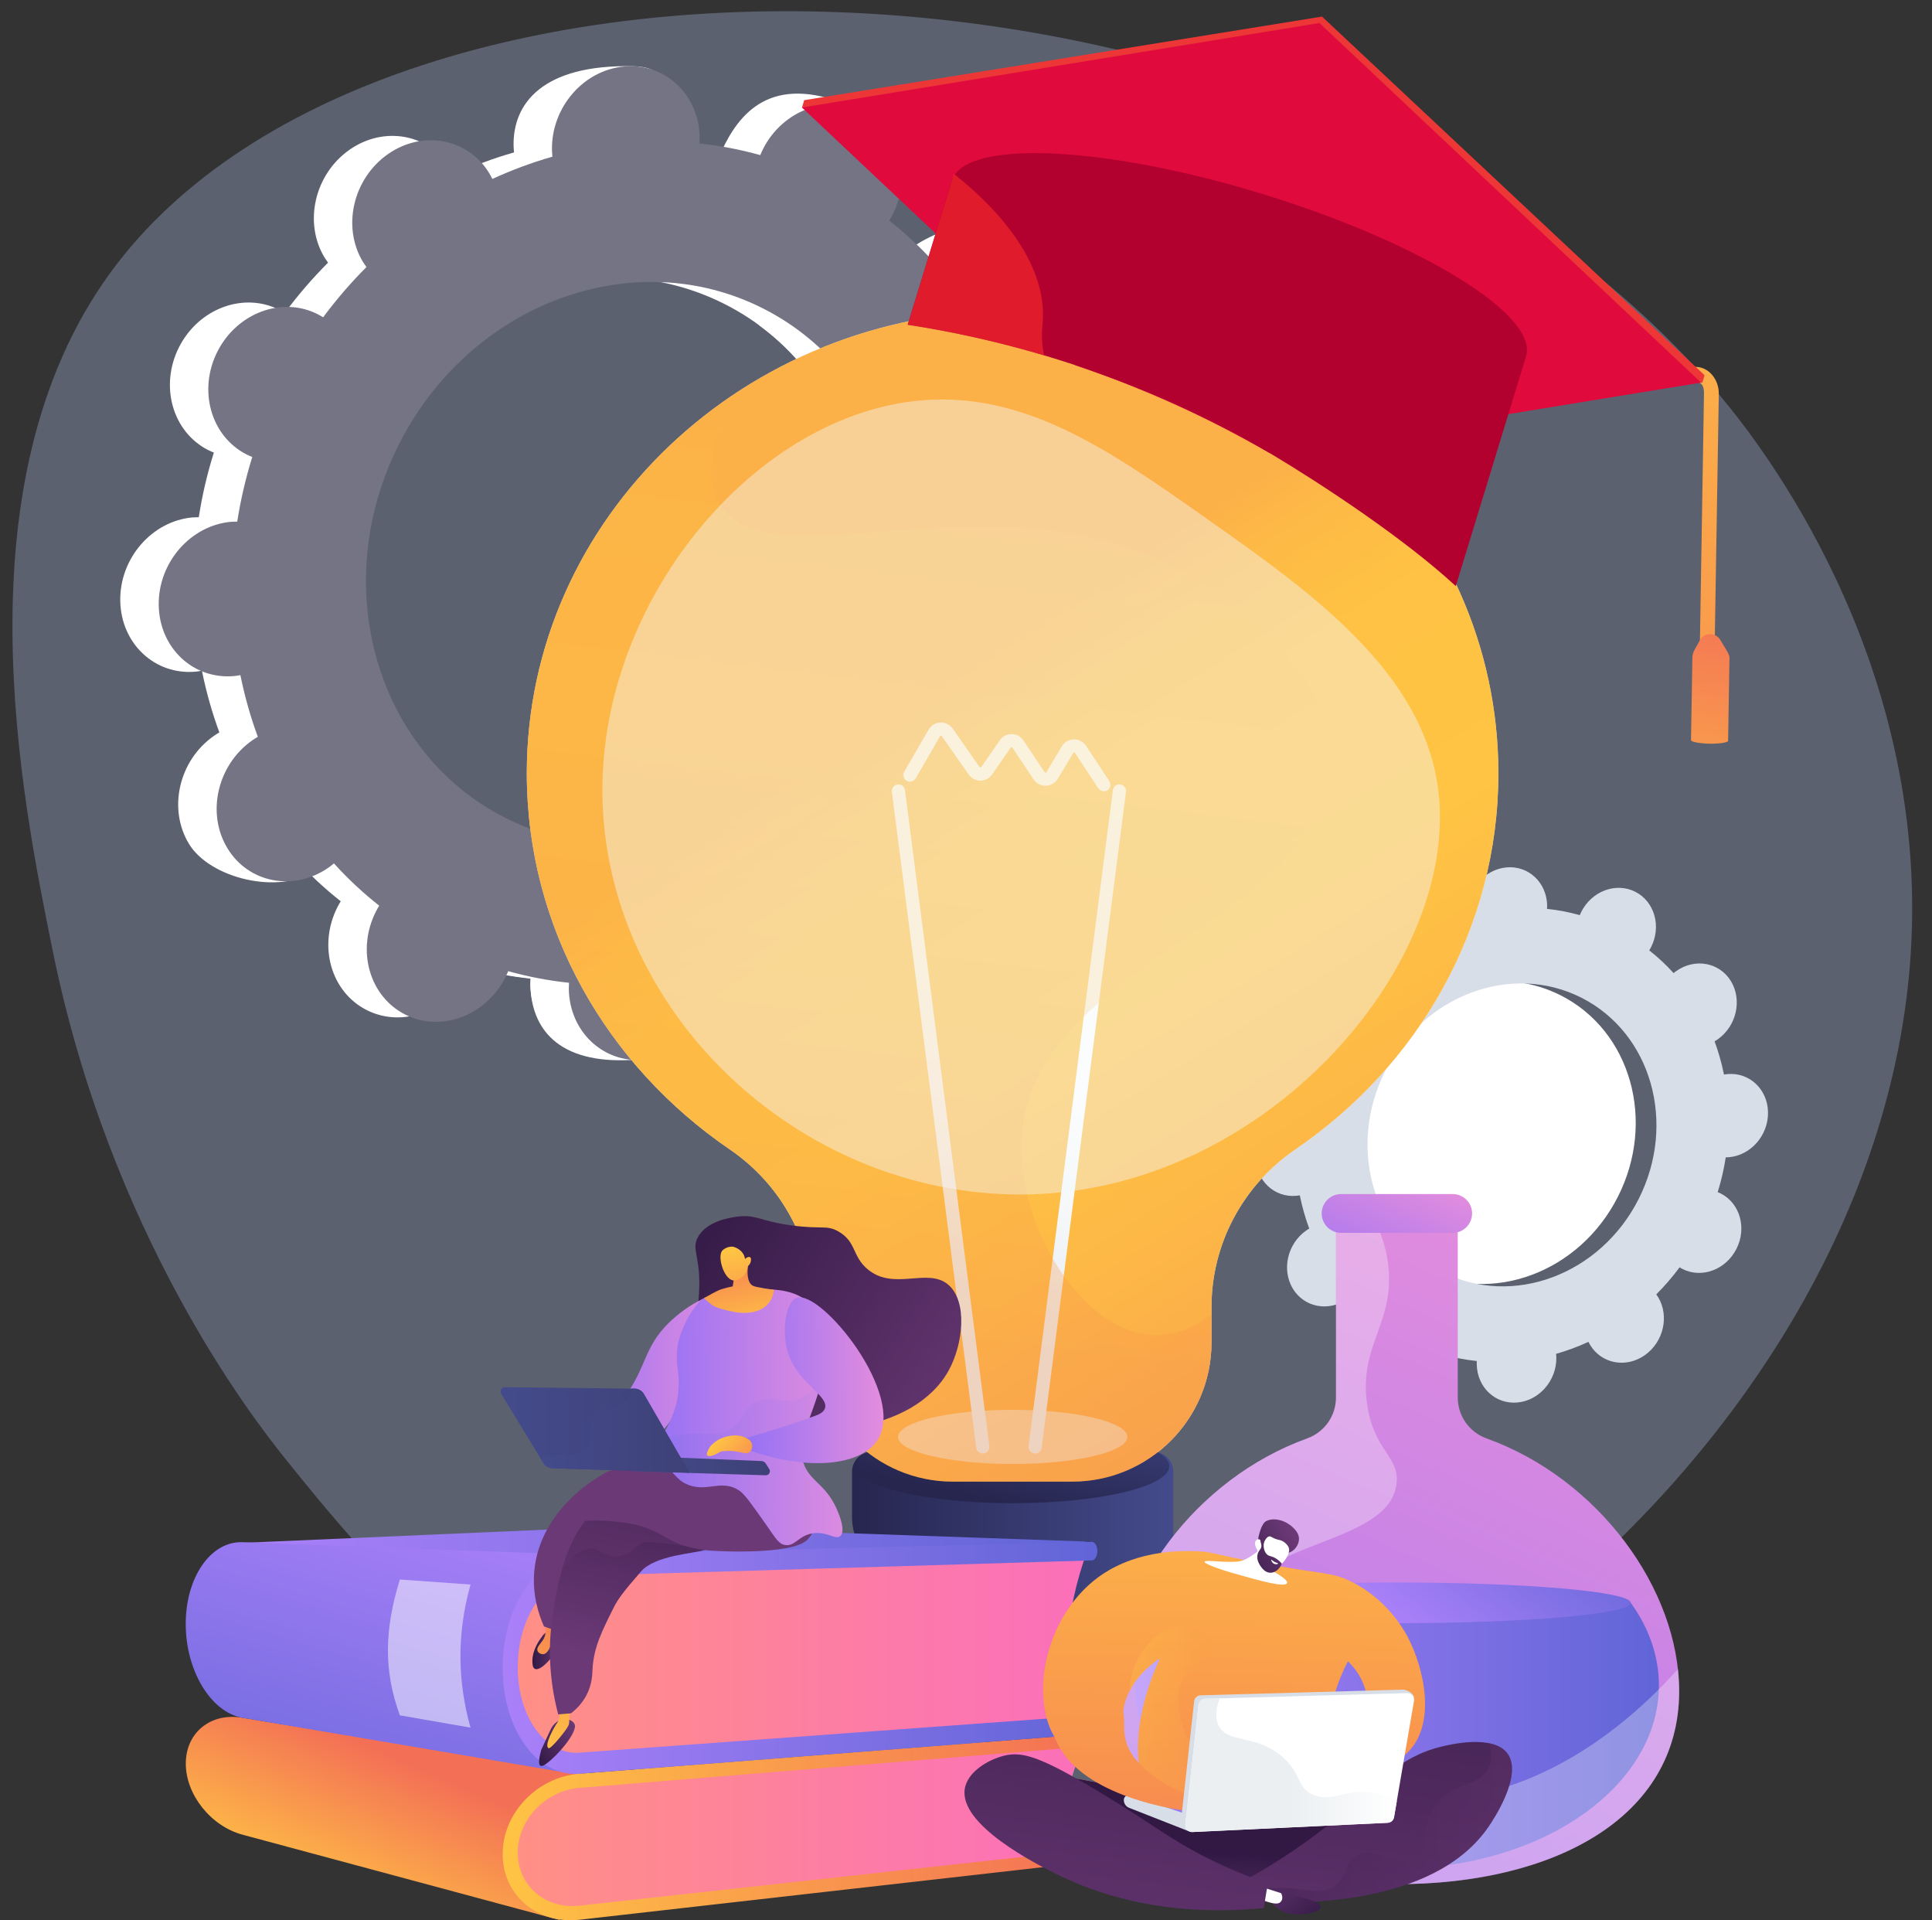 <?xml version="1.0" encoding="utf-8"?>
<!-- Generator: Adobe Illustrator 23.1.0, SVG Export Plug-In . SVG Version: 6.00 Build 0)  -->
<svg version="1.1" id="Layer_1" xmlns="http://www.w3.org/2000/svg" xmlns:xlink="http://www.w3.org/1999/xlink" x="0px" y="0px"
	 viewBox="0 0 2947.8 2929.4" style="enable-background:new 0 0 2947.8 2929.4;" xml:space="preserve">
<rect x="0" y="0" width="2947.8" height="2929.4" fill="#333333" stroke="none"/>
<style type="text/css">
	.st0{opacity:0.3;fill:#BDCBFF;enable-background:new    ;}
	.st1{fill:#FFFFFF;}
	.st2{fill:#747484;}
	.st3{fill:#D8DEE8;}
	.st4{opacity:0.75;fill:#F4F7FA;enable-background:new    ;}
	.st5{fill:url(#SVGID_1_);}
	.st6{fill:url(#SVGID_2_);}
	.st7{opacity:0.3;fill:url(#SVGID_3_);enable-background:new    ;}
	.st8{fill:url(#SVGID_4_);}
	.st9{opacity:0.3;fill:url(#SVGID_5_);enable-background:new    ;}
	.st10{fill:url(#SVGID_6_);}
	.st11{fill:url(#SVGID_7_);}
	.st12{fill:url(#SVGID_8_);}
	.st13{opacity:0.5;fill:#F4F7FA;enable-background:new    ;}
	.st14{fill:url(#SVGID_9_);}
	.st15{fill:url(#SVGID_10_);}
	.st16{fill:url(#SVGID_11_);}
	.st17{opacity:0.3;fill:url(#SVGID_12_);enable-background:new    ;}
	.st18{opacity:0.44;fill:#F4F7FA;enable-background:new    ;}
	.st19{fill:url(#SVGID_13_);}
	.st20{fill:url(#SVGID_14_);}
	.st21{fill:#ED3737;}
	.st22{fill:#E00A3D;}
	.st23{fill:#B2002F;}
	.st24{opacity:0.65;fill:#F92B2B;enable-background:new    ;}
	.st25{fill:url(#SVGID_15_);}
	.st26{fill:url(#SVGID_16_);}
	.st27{fill:url(#SVGID_17_);}
	.st28{opacity:0.3;}
	.st29{fill:url(#SVGID_18_);}
	.st30{fill:url(#SVGID_19_);}
	.st31{fill:url(#SVGID_20_);}
	.st32{fill:url(#SVGID_21_);}
	.st33{fill:url(#SVGID_22_);}
	.st34{fill:url(#SVGID_23_);}
	.st35{fill:url(#SVGID_24_);}
	.st36{fill:url(#SVGID_25_);}
	.st37{opacity:0.5;fill:#FFFFFF;enable-background:new    ;}
	.st38{fill:url(#SVGID_26_);}
	.st39{fill:url(#SVGID_27_);}
	.st40{fill:url(#SVGID_28_);}
	.st41{opacity:0.3;fill:url(#SVGID_29_);enable-background:new    ;}
	.st42{fill:url(#SVGID_30_);}
	.st43{fill:url(#SVGID_31_);}
	.st44{fill:url(#SVGID_32_);}
	.st45{opacity:0.3;fill:url(#SVGID_33_);enable-background:new    ;}
	.st46{fill:url(#SVGID_34_);}
	.st47{fill:url(#SVGID_35_);}
	.st48{fill:url(#SVGID_36_);}
	.st49{fill:url(#SVGID_37_);}
	.st50{fill:url(#SVGID_38_);}
	.st51{fill:url(#SVGID_39_);}
	.st52{fill:url(#SVGID_40_);}
	.st53{fill:url(#SVGID_41_);}
	.st54{fill:url(#SVGID_42_);}
	.st55{fill:url(#SVGID_43_);}
	.st56{fill:url(#SVGID_44_);}
	.st57{fill:url(#SVGID_45_);}
	.st58{fill:url(#SVGID_46_);}
	.st59{opacity:0.3;fill:url(#SVGID_47_);enable-background:new    ;}
	.st60{fill:url(#SVGID_48_);}
	.st61{fill:url(#SVGID_49_);}
	.st62{fill:url(#SVGID_50_);}
	.st63{fill:url(#SVGID_51_);}
	.st64{opacity:0.15;fill:url(#SVGID_52_);enable-background:new    ;}
	.st65{fill:url(#SVGID_53_);}
	.st66{fill:url(#SVGID_54_);}
	.st67{fill:url(#SVGID_55_);}
	.st68{fill:url(#SVGID_56_);}
	.st69{fill:url(#SVGID_57_);}
</style>
<g id="Background">
</g>
<g id="Illustration">
	<g>
		<path class="st0" d="M2628.9,609C2023.3-122.5,589.4-163.4,167.8,416.8C-64.5,736.5,32.5,1214.5,80.4,1450.3
			c88.1,433.9,305.5,713.3,353,772.6c115.2,143.8,394.9,493.1,815.8,572.9c719.1,136.4,1616.4-558.1,1666.2-1341.7
			C2944,1002.2,2681.3,672.3,2628.9,609z"/>
		<g>
			<g>
				<path class="st1" d="M1391.9,1232.1c54.5,27.7,123.1,2.3,153.1-56.8c30-59.1,10.1-129.4-44.5-157.1c-2.8-1.4-5.7-2.6-8.6-3.8
					c10.1-32.7,17.8-65.6,22.9-98.6c3.1,0,6.3-0.1,9.5-0.3c62.2-5.5,111.6-62.7,110.3-127.7c-1.3-65-52.8-113.2-115-107.7
					c-3.3,0.3-6.4,0.8-9.6,1.4c-6.5-32.2-15.4-63.7-26.6-94.1c2.9-1.7,5.7-3.4,8.5-5.4c53.2-37.3,70.3-110.9,38-164.4
					c-32.2-53.5-101.6-66.7-154.8-29.4c-2.7,1.9-5.3,4-7.8,6.1c-21-23.2-44.1-44.8-69.1-64.5c1.8-2.9,3.5-5.8,5-8.8
					c30-59.1,69.2-123.6,14.2-150.4c-127.2-62.1-181.7-8.9-211.7,50.1c-1.6,3.1-2.9,6.2-4.2,9.3c-30.6-8.5-61.6-14.5-92.8-17.7
					c0.2-3.3,0.3-6.6,0.3-9.9c-1.3-65,18-100.2-44.5-101.4c-136.2-2.6-182.2,56.5-180.9,121.5c0.1,3.4,0.4,6.7,0.7,10
					c-31.2,8.9-61.9,20.3-91.7,34c-1.4-2.9-2.9-5.8-4.6-8.6c-32.2-53.5-101.6-66.7-154.8-29.4s-70.3,110.9-38,164.4
					c1.7,2.7,3.5,5.3,5.3,7.8c-23.6,23.6-45.7,49.2-66.1,76.7c-2.6-1.7-5.3-3.3-8.1-4.7c-54.5-27.7-123.1-2.3-153.1,56.8
					s-10.1,129.4,44.5,157.1c2.8,1.4,5.7,2.6,8.6,3.8c-10.3,32.7-17.9,65.6-23,98.6c-3.1,0-6.3,0.1-9.5,0.3
					C231.6,794.9,182.2,852,183.5,917s52.8,113.2,115,107.6c3.3-0.3,6.4-0.8,9.6-1.4c6.5,32.2,15.4,63.7,26.6,94.1
					c-2.9,1.7-5.7,3.4-8.5,5.4c-53.2,37.3-70.3,110.9-38,164.4c32.2,53.5,139,78.4,192.2,41.1c2.7-1.9-32.2-15.7-29.6-17.8
					c21,23.2,44.1,44.8,69.1,64.5c-1.8,2.9-3.5,5.8-5,8.8c-30,59.1-10.1,129.4,44.5,157.1c54.5,27.7,123.1,2.3,153.1-56.8
					c1.6-3.1,2.9-6.2,4.2-9.3c30.6,8.5,61.6,14.5,92.8,17.7c-0.2,3.3-0.3,6.6-0.3,9.9c1.3,65,52.8,113.2,115,107.6
					c62.2-5.5,111.6-62.7,110.3-127.7c-0.1-3.4-0.4-6.7-0.7-10c31.2-8.9,61.9-20.3,91.7-34c1.4,2.9,2.9,5.8,4.6,8.6
					c32.2,53.5,101.5,66.7,154.8,29.4c53.2-37.3,70.3-110.9,38-164.4c-1.7-2.7-3.5-5.3-5.3-7.8c23.6-23.6,45.7-49.2,66.1-76.7
					C1386.4,1229,1389,1230.6,1391.9,1232.1z M711.9,1240.7c-198.1-100.6-270.3-355.9-161.5-570.4
					c108.9-214.5,357.7-306.8,555.8-206.2s270.3,355.9,161.5,570.4C1158.7,1248.9,909.9,1341.2,711.9,1240.7z"/>
				<path class="st1" d="M1524.2,915.5c62.2-5.5,111.6-62.7,110.3-127.7c-1.3-65-52.8-113.2-115-107.6c-3.3,0.3-6.4,0.8-9.6,1.4
					c-6.5-32.2-15.4-63.7-26.6-94.1c2.9-1.7,5.7-3.4,8.5-5.4c53.2-37.3,119.1-127.4,81.6-177.4c-71.3-94.8-145.1-53.7-198.3-16.4
					c-2.7,1.9-5.3,4-7.8,6.1c-21-23.2-44.1-44.8-69.1-64.5c1.8-2.9,3.5-5.8,5-8.8c16.3-32.1,17.8-67.6,7-97.7
					c-51.4,90.5-102.2,181.4-152,272.8c158,115.8,208.3,343.9,109.5,538.5c-83.7,164.8-250.1,257.4-412.5,245.8
					c-7.2,18.8-14.4,37.7-22.1,56.3c-21.1,50.5-45,100-68.9,149.4c15.1,2.8,30.2,5.1,45.4,6.7c-0.2,3.3-0.3,6.6-0.3,9.9
					c1.3,65,40.8,120.2,153.6,114.2c62.4-3.3,73.1-69.3,71.8-134.3c-0.1-3.4-0.4-6.7-0.7-10c31.2-8.9,61.9-20.3,91.7-34
					c1.4,2.9,2.9,5.8,4.6,8.6c32.2,53.5,144.1,76.3,197.4,39c53.2-37.3,27.7-120.5-4.5-174c-1.7-2.7-3.5-5.3-5.3-7.8
					c23.6-23.6,45.7-49.2,66.1-76.7c2.6,1.7,5.3,3.3,8.1,4.7c54.5,27.7,123.1,2.3,153.1-56.8c30-59.1,10.1-129.4-44.5-157.1
					c-2.8-1.4-5.7-2.6-8.6-3.8c10.1-32.7,17.8-65.6,22.9-98.6C1517.9,915.8,1521,915.7,1524.2,915.5z"/>
				<path class="st2" d="M1450.5,1238.7c54.5,27.7,123.1,2.3,153.1-56.8c30-59.1,10.1-129.4-44.5-157.1c-2.8-1.4-5.7-2.6-8.6-3.8
					c10.1-32.7,17.8-65.6,22.9-98.6c3.1,0,6.3-0.1,9.5-0.3c62.2-5.5,111.6-62.7,110.3-127.7c-1.3-65-52.8-113.2-115-107.6
					c-3.3,0.3-6.4,0.8-9.6,1.4c-6.5-32.2-15.4-63.7-26.6-94.1c2.9-1.7,5.7-3.4,8.5-5.4c53.2-37.3,70.3-110.9,38-164.4
					c-32.2-53.5-101.6-66.7-154.8-29.4c-2.7,1.9-5.3,4-7.8,6.1c-21-23.2-44.1-44.8-69.1-64.5c1.8-2.9,3.5-5.8,5-8.9
					c30-59.1,10.1-129.4-44.5-157.1c-54.5-27.7-123.1-2.3-153.1,56.8c-1.6,3.1-2.9,6.2-4.2,9.3c-30.6-8.5-61.6-14.5-92.8-17.7
					c0.2-3.3,0.3-6.6,0.3-9.9c-1.3-65-52.8-113.2-115-107.6C890.2,106.9,840.9,164,842.2,229c0.1,3.4,0.4,6.7,0.7,10
					c-31.2,8.9-61.9,20.3-91.7,34c-1.4-2.9-2.9-5.8-4.6-8.6C714.3,211,645,197.9,591.8,235.2s-70.3,110.9-38,164.4
					c1.7,2.7,3.5,5.3,5.3,7.8c-23.6,23.6-45.7,49.2-66.1,76.7c-2.6-1.7-5.3-3.3-8.1-4.7c-54.5-27.7-123.1-2.3-153.1,56.8
					s-10.1,129.4,44.5,157.1c2.8,1.4,5.7,2.6,8.6,3.8c-10.1,32.7-17.8,65.6-22.9,98.6c-3.1,0-6.3,0.1-9.5,0.3
					c-62.2,5.6-111.6,62.7-110.3,127.7s52.8,113.2,115,107.6c3.3-0.3,6.4-0.8,9.6-1.4c6.5,32.2,15.4,63.7,26.6,94.1
					c-2.9,1.7-5.7,3.4-8.5,5.4c-53.2,37.3-70.3,110.9-38,164.4c32.2,53.5,101.6,66.7,154.8,29.4c2.7-1.9,5.3-4,7.8-6.1
					c21,23.2,44.1,44.8,69.1,64.5c-1.8,2.9-3.5,5.8-5,8.9c-30,59.1-10.1,129.4,44.5,157.1c54.5,27.7,123.1,2.3,153.1-56.8
					c1.6-3.1,2.9-6.2,4.2-9.3c30.6,8.5,61.6,14.5,92.8,17.7c-0.2,3.3-0.3,6.6-0.3,9.9c1.3,65,52.8,113.2,115,107.6
					c62.2-5.5,111.6-62.7,110.3-127.7c-0.1-3.4-0.4-6.7-0.7-10c31.2-8.9,61.9-20.3,91.7-34c1.4,2.9,2.9,5.8,4.6,8.6
					c32.2,53.5,101.5,66.7,154.8,29.4c53.2-37.3,70.3-110.9,38-164.4c-1.7-2.7-3.5-5.3-5.3-7.8c23.6-23.6,45.7-49.2,66.1-76.7
					C1445,1235.7,1447.7,1237.3,1450.5,1238.7z M770.5,1247.4c-198-100.6-270.3-356-161.4-570.4C718,462.5,966.8,370.2,1164.8,470.8
					c198.1,100.6,270.3,355.9,161.5,570.4C1217.4,1255.6,968.6,1347.9,770.5,1247.4z"/>
			</g>
			<g>
				<path class="st1" d="M2169.2,1936.8c-106.7-54.2-145.6-191.7-87-307.2c58.6-115.5,192.6-165.2,299.3-111.1
					c106.7,54.2,145.6,191.7,87,307.2C2409.9,1941.3,2275.9,1991,2169.2,1936.8z"/>
				<path class="st3" d="M2567,1935.8c29.4,14.9,66.3,1.2,82.4-30.6c16.2-31.8,5.4-69.7-24-84.6c-1.5-0.8-3.1-1.4-4.6-2
					c5.5-17.6,9.6-35.3,12.3-53.1c1.7,0,3.4,0,5.1-0.2c33.5-3,60.1-33.8,59.4-68.8c-0.7-35-28.4-61-62-58c-1.8,0.2-3.5,0.4-5.2,0.7
					c-3.5-17.3-8.3-34.3-14.3-50.7c1.5-0.9,3.1-1.8,4.6-2.9c28.7-20.1,37.8-59.7,20.5-88.6c-17.4-28.8-54.7-35.9-83.4-15.8
					c-1.5,1-2.9,2.1-4.2,3.3c-11.3-12.5-23.7-24.1-37.2-34.7c0.9-1.5,1.9-3.1,2.7-4.8c16.2-31.8,5.4-69.7-24-84.6
					s-66.3-1.2-82.4,30.6c-0.8,1.6-1.6,3.3-2.3,5c-16.5-4.6-33.2-7.8-50-9.5c0.1-1.8,0.2-3.5,0.2-5.3c-0.7-35-28.4-61-62-58
					c-33.5,3-60.1,33.8-59.4,68.8c0,1.8,0.2,3.6,0.4,5.4c-16.8,4.8-33.3,10.9-49.4,18.3c-0.8-1.6-1.6-3.1-2.5-4.6
					c-17.4-28.8-54.7-35.9-83.4-15.8s-37.8,59.7-20.5,88.6c0.9,1.5,1.9,2.9,2.9,4.2c-12.7,12.7-24.6,26.5-35.6,41.3
					c-1.4-0.9-2.9-1.8-4.4-2.5c-29.4-14.9-66.3-1.2-82.4,30.6c-16.2,31.8-5.4,69.7,23.9,84.6c1.5,0.8,3.1,1.4,4.6,2
					c-5.5,17.6-9.6,35.3-12.3,53.1c-1.7,0-3.4,0-5.1,0.2c-33.5,3-60.1,33.8-59.4,68.8s28.4,61,62,58c1.8-0.2,3.5-0.4,5.2-0.7
					c3.5,17.3,8.3,34.3,14.4,50.7c-1.5,0.9-3.1,1.8-4.6,2.9c-28.7,20.1-37.8,59.7-20.5,88.6c17.4,28.8,54.7,35.9,83.4,15.8
					c1.5-1,2.9-2.1,4.2-3.3c11.3,12.5,23.8,24.1,37.2,34.7c-0.9,1.5-1.9,3.1-2.7,4.8c-16.2,31.8-5.4,69.7,24,84.6
					s66.3,1.2,82.4-30.6c0.8-1.6,1.6-3.3,2.3-5c16.5,4.6,33.2,7.8,50,9.5c-0.1,1.8-0.2,3.5-0.1,5.3c0.7,35,28.4,61,62,58
					c33.5-3,60.1-33.8,59.4-68.8c0-1.8-0.2-3.6-0.4-5.4c16.8-4.8,33.3-10.9,49.4-18.3c0.8,1.6,1.6,3.1,2.5,4.6
					c17.4,28.8,54.7,35.9,83.4,15.8s37.8-59.7,20.5-88.6c-0.9-1.5-1.9-2.9-2.9-4.2c12.7-12.7,24.6-26.5,35.6-41.3
					C2564.1,1934.1,2565.5,1935,2567,1935.8z M2200.8,1940.4c-106.7-54.2-145.6-191.7-87-307.2c58.6-115.5,192.6-165.2,299.3-111.1
					c106.7,54.2,145.6,191.7,87,307.2C2441.5,1944.9,2307.5,1994.6,2200.8,1940.4z"/>
			</g>
		</g>
		<g>
			<g>
				<path class="st4" d="M2286.2,1179.6c0-389.8-331.8-705.7-741.2-705.7c-409.3,0-741.2,316-741.2,705.7
					c0,236.5,122.2,445.9,309.8,573.9c79.6,54.3,127.8,143.9,127.8,240.2v54c0,117.3,95.1,212.5,212.5,212.5H1636
					c117.3,0,212.5-95.1,212.5-212.5v-54c0-96.4,48.3-185.9,127.8-240.2C2164,1625.5,2286.2,1416.1,2286.2,1179.6z"/>
				
					<linearGradient id="SVGID_1_" gradientUnits="userSpaceOnUse" x1="1529.662" y1="231.598" x2="1542.826" y2="336.906" gradientTransform="matrix(1 0 0 -1 0 2930)">
					<stop  offset="3.597000e-03" style="stop-color:#26264F"/>
					<stop  offset="1" style="stop-color:#444B8C"/>
				</linearGradient>
				<ellipse class="st5" cx="1545.1" cy="2574.9" rx="164.4" ry="87"/>
				
					<linearGradient id="SVGID_2_" gradientUnits="userSpaceOnUse" x1="1475.539" y1="327.554" x2="1607.174" y2="564.498" gradientTransform="matrix(1 0 0 -1 0 2930)">
					<stop  offset="3.597000e-03" style="stop-color:#26264F"/>
					<stop  offset="1" style="stop-color:#444B8C"/>
				</linearGradient>
				<path class="st6" d="M1326.6,2419.4v88.9c0,30.1,17.1,57.6,44.3,70.6c37.7,18,100.3,37.7,191.4,35.4c73.9-1.9,122-14,152.7-26.6
					c29.6-12.2,48.6-41.5,48.6-73.5V2465L1326.6,2419.4z"/>
				
					<linearGradient id="SVGID_3_" gradientUnits="userSpaceOnUse" x1="1326.5" y1="439.841" x2="1763.4" y2="439.841" gradientTransform="matrix(1 0 0 -1 0 2930)">
					<stop  offset="3.597000e-03" style="stop-color:#26264F"/>
					<stop  offset="1" style="stop-color:#444B8C"/>
				</linearGradient>
				<path class="st7" d="M1326.6,2497.3c6.7,6.5,14.4,12,23,16.1c42.3,20.2,319.2,65.2,386,40.1c8.7-3.3,16.5-7.6,23.3-12.9
					c2.9-8.4,4.5-17.3,4.5-26.5v-49.2l-436.9-45.5L1326.6,2497.3L1326.6,2497.3z"/>
				
					<linearGradient id="SVGID_4_" gradientUnits="userSpaceOnUse" x1="1488.038" y1="392.32" x2="1618.028" y2="642.428" gradientTransform="matrix(1 0 0 -1 0 2930)">
					<stop  offset="3.597000e-03" style="stop-color:#26264F"/>
					<stop  offset="1" style="stop-color:#444B8C"/>
				</linearGradient>
				<path class="st8" d="M1346,2358.9c-24.6-2.6-46,16.7-46,41.5v2.5c0,33.7,19.2,64.7,49.7,79.2c42.3,20.2,319.2,65.2,386,40.1
					c33.6-12.6,54.5-41.5,54.5-77.4v-2c0-21.4-16.1-39.3-37.4-41.5L1346,2358.9z"/>
				
					<linearGradient id="SVGID_5_" gradientUnits="userSpaceOnUse" x1="1307.1" y1="513.473" x2="1782.9" y2="513.473" gradientTransform="matrix(1 0 0 -1 0 2930)">
					<stop  offset="3.597000e-03" style="stop-color:#26264F"/>
					<stop  offset="1" style="stop-color:#444B8C"/>
				</linearGradient>
				<path class="st9" d="M1752.8,2401.3l-406.7-42.4c-16-1.7-30.7,6-39,18.4c8.2,19.3,23,35.4,42.6,44.7
					c42.3,20.2,331,71.1,386,45.2c21.4-10.1,38.2-27.1,47.2-47.8C1776.2,2409.5,1765.4,2402.6,1752.8,2401.3z"/>
				
					<linearGradient id="SVGID_6_" gradientUnits="userSpaceOnUse" x1="1300" y1="599.456" x2="1790.2" y2="599.456" gradientTransform="matrix(1 0 0 -1 0 2930)">
					<stop  offset="3.597000e-03" style="stop-color:#26264F"/>
					<stop  offset="1" style="stop-color:#444B8C"/>
				</linearGradient>
				<path class="st10" d="M1330.1,2214.9c-16.6,0-30.1,13.5-30.1,30.1v69.6c0,33.7,19.2,64.7,49.7,79.2c42.3,20.2,331,71.1,386,45.2
					c32.5-15.3,54.5-46.6,54.5-82.5V2245c0-16.6-13.5-30.1-30.1-30.1H1330.1z"/>
				
					<linearGradient id="SVGID_7_" gradientUnits="userSpaceOnUse" x1="1532.934" y1="636.439" x2="1581.2" y2="862.413" gradientTransform="matrix(1 0 0 -1 0 2930)">
					<stop  offset="3.597000e-03" style="stop-color:#26264F"/>
					<stop  offset="1" style="stop-color:#444B8C"/>
				</linearGradient>
				<ellipse class="st11" cx="1545.1" cy="2236.6" rx="239" ry="56.5"/>
				
					<linearGradient id="SVGID_8_" gradientUnits="userSpaceOnUse" x1="1440.145" y1="1897.317" x2="2397.741" y2="377.009" gradientTransform="matrix(1 0 0 -1 0 2930)">
					<stop  offset="0" style="stop-color:#FCB148"/>
					<stop  offset="5.207239e-02" style="stop-color:#FDBA46"/>
					<stop  offset="0.142" style="stop-color:#FFC244"/>
					<stop  offset="0.318" style="stop-color:#FFC444"/>
					<stop  offset="0.485" style="stop-color:#FDB946"/>
					<stop  offset="0.775" style="stop-color:#F99C4D"/>
					<stop  offset="0.866" style="stop-color:#F8924F"/>
					<stop  offset="1" style="stop-color:#F8924F"/>
				</linearGradient>
				<path class="st12" d="M2286.2,1179.6c0-389.8-331.8-705.7-741.2-705.7c-409.3,0-741.2,316-741.2,705.7
					c0,236.5,122.2,445.9,309.8,573.9c79.6,54.3,127.8,143.9,127.8,240.2v54c0,117.3,95.1,212.5,212.5,212.5H1636
					c117.3,0,212.5-95.1,212.5-212.5v-54c0-96.4,48.3-185.9,127.8-240.2C2164,1625.5,2286.2,1416.1,2286.2,1179.6z"/>
				<ellipse class="st13" cx="1545.1" cy="2192" rx="174.9" ry="41.3"/>
				<g>
					
						<linearGradient id="SVGID_9_" gradientUnits="userSpaceOnUse" x1="1265.257" y1="726.736" x2="1460.517" y2="1297.155" gradientTransform="matrix(1 0 0 -1 0 2930)">
						<stop  offset="0.494" style="stop-color:#EBEFF2"/>
						<stop  offset="1" style="stop-color:#FFFFFF"/>
					</linearGradient>
					<path class="st14" d="M1499.5,2217.3c-5,0-9.4-3.7-10-8.8L1360.8,1208c-0.7-5.5,3.2-10.6,8.7-11.3c5.5-0.7,10.6,3.2,11.3,8.7
						l128.7,1000.5c0.7,5.5-3.2,10.6-8.7,11.3C1500.4,2217.2,1499.9,2217.3,1499.5,2217.3z"/>
					
						<linearGradient id="SVGID_10_" gradientUnits="userSpaceOnUse" x1="1451.889" y1="662.85" x2="1647.148" y2="1233.27" gradientTransform="matrix(1 0 0 -1 0 2930)">
						<stop  offset="0.494" style="stop-color:#EBEFF2"/>
						<stop  offset="1" style="stop-color:#FFFFFF"/>
					</linearGradient>
					<path class="st15" d="M1579.4,2217.3c-0.4,0-0.9,0-1.3-0.1c-5.5-0.7-9.4-5.8-8.7-11.3L1698,1205.3c0.7-5.5,5.8-9.5,11.3-8.7
						c5.5,0.7,9.4,5.8,8.7,11.3l-128.7,1000.5C1588.8,2213.6,1584.4,2217.3,1579.4,2217.3z"/>
					
						<linearGradient id="SVGID_11_" gradientUnits="userSpaceOnUse" x1="1197.306" y1="749.995" x2="1392.566" y2="1320.415" gradientTransform="matrix(1 0 0 -1 0 2930)">
						<stop  offset="0.494" style="stop-color:#EBEFF2"/>
						<stop  offset="1" style="stop-color:#FFFFFF"/>
					</linearGradient>
					<path class="st16" d="M1684.2,1207.1c-3.3,0-6.5-1.6-8.4-4.5l-35.5-53.9c-0.4-0.6-0.9-0.9-1.4-0.8c-0.9,0-1.3,0.6-1.4,0.8
						L1614,1188c-3.9,6.5-10.7,10.5-18.2,10.7s-14.5-3.5-18.8-9.8l-32.2-48.3c-0.4-0.5-0.8-0.8-1.4-0.8c-0.7,0.1-1,0.2-1.3,0.7
						l-28.3,40.9c-4.1,5.9-10.8,9.4-17.9,9.5l0,0c-7.1,0-13.8-3.5-18-9.4l-40.8-58.4c-0.4-0.5-0.9-0.7-1.4-0.8c-0.6,0-1,0.3-1.4,0.9
						l-37.2,64.2c-2.8,4.8-9,6.5-13.8,3.7s-6.5-9-3.7-13.8l37.2-64.2c3.8-6.5,10.5-10.6,18-10.9c7.4-0.4,14.5,3.2,18.9,9.4
						l40.8,58.4c0.4,0.5,0.8,0.8,1.4,0.8l0,0c0.5,0,1-0.3,1.3-0.7l28.3-40.9c4.1-6,11-9.5,18.1-9.4c7.2,0.1,14,3.7,18,9.8l32.2,48.3
						c0.4,0.5,0.9,1,1.4,0.8c0.9,0,1.2-0.6,1.4-0.8l23.4-39.3c3.9-6.5,10.7-10.5,18.3-10.7c7.5-0.2,14.6,3.5,18.8,9.9l35.5,53.9
						c3.1,4.7,1.8,10.9-2.9,14C1688,1206.6,1686.1,1207.1,1684.2,1207.1z"/>
				</g>
				
					<linearGradient id="SVGID_12_" gradientUnits="userSpaceOnUse" x1="1473.762" y1="2240.049" x2="1282.89" y2="667.006" gradientTransform="matrix(1 0 0 -1 0 2930)">
					<stop  offset="0" style="stop-color:#FCB148"/>
					<stop  offset="5.207239e-02" style="stop-color:#FDBA46"/>
					<stop  offset="0.142" style="stop-color:#FFC244"/>
					<stop  offset="0.318" style="stop-color:#FFC444"/>
					<stop  offset="0.485" style="stop-color:#FDB946"/>
					<stop  offset="0.775" style="stop-color:#F99C4D"/>
					<stop  offset="0.866" style="stop-color:#F8924F"/>
					<stop  offset="1" style="stop-color:#F8924F"/>
				</linearGradient>
				<path class="st17" d="M1558.5,1736.2c15.9-272,474.4-335.7,472.5-578.6c-1.2-149.6-183.4-260.7-222.3-283
					C1521.9,710.7,1169,900,1096.1,766c-18.1-33.4-9.6-69.7-4.8-90.4c7.3-31.3,23.9-60.4,48.5-87c-202.3,126-336,343.6-336,591
					c0,236.5,122.2,445.9,309.8,573.9c79.6,54.3,127.8,143.9,127.8,240.2v54c0,117.3,95.1,212.5,212.5,212.5H1636
					c117.3,0,212.5-95.1,212.5-212.5v-43.2c-25.1,19.2-53.8,32.6-85.4,32.3C1653.7,2036,1550.6,1871.6,1558.5,1736.2z"/>
				<path class="st18" d="M2194.7,1207.1c32,266.9-267.8,615.1-637.8,615.1c-341.2,0-636.7-282-637.8-615.1
					c-1-291.1,227.5-567,476.6-595.3c164.5-18.6,297.6,75.2,446.7,180.3C1999.4,902.7,2172.9,1025.1,2194.7,1207.1z"/>
			</g>
			<g>
				<g>
					<g>
						
							<linearGradient id="SVGID_13_" gradientUnits="userSpaceOnUse" x1="3249.945" y1="3079.324" x2="2406.764" y2="1612.768" gradientTransform="matrix(1 1.630000e-02 1.630000e-02 -1 -619.007 3121.88)">
							<stop  offset="0" style="stop-color:#FFC444"/>
							<stop  offset="0.996" style="stop-color:#F36F56"/>
						</linearGradient>
						<path class="st19" d="M2603.5,1074.8c-5.3-0.1-11.2-4.4-11.2-9.7l7.6-464.3c0.2-10.5-2.5-18.2-13-18.4l-685.8-11.2
							c-5.3-0.1-9.4-6.2-9.3-11.5s4.4-11.2,9.7-11.2l685.8,11.2c21,0.3,35.6,20.4,35.2,41.4l-7.6,464.3
							C2614.9,1070.7,2608.8,1074.9,2603.5,1074.8z"/>
					</g>
					
						<linearGradient id="SVGID_14_" gradientUnits="userSpaceOnUse" x1="3157.847" y1="1766.299" x2="3212.597" y2="2278.086" gradientTransform="matrix(1 1.630000e-02 1.630000e-02 -1 -619.007 3121.88)">
						<stop  offset="0" style="stop-color:#FFC444"/>
						<stop  offset="0.996" style="stop-color:#F36F56"/>
					</linearGradient>
					<path class="st20" d="M2633.7,990.9l-8.9-14.6c-3-5.5-9.3-9-15.5-9c-6.3,0-12.3,3.4-15.3,8.9l-8.4,14.9
						c-2,3.6-3.3,7.6-3.4,11.7l-2.1,126.3c0,2.7,13.7,5.1,28.2,5.4c14.5,0.2,28.3-1.7,28.4-4.4l2.1-126.7
						C2638.7,999.1,2635.8,994.7,2633.7,990.9z"/>
				</g>
				<path class="st21" d="M1667.1,566.2c85.9,30.4,169.7,68.4,251.4,114.2l648.2-105.8l30.6,9.4l2.6-8.6l0.9-3L2017.1,25.3
					L1227,152.8l-0.7,2.4l-2.6,8.6l24,7.3L1667.1,566.2z"/>
				<path class="st22" d="M1937.3,691.2l658.2-107.5L2013.2,35.1L1223.6,164L1641,557.3C1742.7,591.2,1841.5,635.8,1937.3,691.2z"/>
				<path class="st23" d="M1939.9,692.7c76.4,45.6,203,128.9,281.3,201.4l107.2-350.6c3.4-11.1,0.5-23.7-7.8-37.5
					c-38.8-63.5-196.3-149.5-395.4-210.4s-377.8-77.8-445.5-46.8c-10.5,4.8-18.3,10.7-23,17.8c-2,2.8-3.5,5.8-4.5,8.9l-67.3,219.9
					c44.7,6.9,105.7,18.2,176.7,37.7C1755.7,586.4,1891.8,664,1939.9,692.7z"/>
				<path class="st24" d="M1593,542.1c-3.1-15.1-4-30.6-2.4-46.7c9.7-97.5-76.4-183.5-133.7-228.9c-0.5-0.4-1-0.8-1.4-1.1l-70.4,230
					C1455.7,506.3,1525,521.8,1593,542.1z"/>
			</g>
		</g>
		<g>
			
				<linearGradient id="SVGID_15_" gradientUnits="userSpaceOnUse" x1="2445.373" y1="1065.304" x2="1672.395" y2="-677.286" gradientTransform="matrix(1 0 0 -1 0 2930)">
				<stop  offset="3.597120e-03" style="stop-color:#E38DDD"/>
				<stop  offset="1" style="stop-color:#9571F6"/>
			</linearGradient>
			<path class="st25" d="M2224.2,2131.9v-286.4h-185.8v286.4c0,27.9-17.5,52.8-43.7,62.3c-170.9,61.5-294.1,230.1-294.1,385.5
				c0,194.5,192.8,294.6,430.7,294.6s430.7-100.1,430.7-294.6c0-155.4-123.2-324.1-294.1-385.5
				C2241.7,2184.7,2224.2,2159.8,2224.2,2131.9z"/>
			
				<linearGradient id="SVGID_16_" gradientUnits="userSpaceOnUse" x1="1731.5" y1="282.2" x2="2531.1" y2="282.2" gradientTransform="matrix(1 0 0 -1 0 2930)">
				<stop  offset="0" style="stop-color:#AA80F9"/>
				<stop  offset="0.996" style="stop-color:#6165D7"/>
			</linearGradient>
			<path class="st26" d="M1774.4,2445.1c-27.4,37.9-42.9,80.6-42.9,126c0,154.3,179,279.4,399.8,279.4s399.8-125.1,399.8-279.4
				c0-45.3-15.5-88.1-42.9-126H1774.4z"/>
			
				<linearGradient id="SVGID_17_" gradientUnits="userSpaceOnUse" x1="2118.321" y1="467.529" x2="2305.511" y2="718.055" gradientTransform="matrix(1 0 0 -1 0 2930)">
				<stop  offset="0" style="stop-color:#AA80F9"/>
				<stop  offset="0.996" style="stop-color:#6165D7"/>
			</linearGradient>
			<ellipse class="st27" cx="2131.3" cy="2445.1" rx="356.8" ry="31"/>
			<g class="st28">
				<path class="st1" d="M2168.6,2746.3c-48.1-0.2-147.4-0.5-223.8-74.6c-46.2-44.8-103.8-135.9-76-211.1
					c42.2-114.1,247.6-101,261.8-195.6c6.5-43-35.3-50.7-45-125.3c-10.8-82.2,34.4-114.9,33.8-190c-0.2-27-6.4-62.2-30.2-104.2
					h-50.7v286.4c0,27.9-17.5,52.8-43.7,62.3c-170.9,61.5-294.1,230.1-294.1,385.5c0,194.5,192.8,294.6,430.7,294.6
					s430.7-100.1,430.7-294.6c0-11.1-0.7-22.3-1.9-33.5C2493.4,2620.8,2353.9,2746.9,2168.6,2746.3z"/>
			</g>
			
				<linearGradient id="SVGID_18_" gradientUnits="userSpaceOnUse" x1="2160.919" y1="1145.603" x2="2065.435" y2="930.346" gradientTransform="matrix(1 0 0 -1 0 2930)">
				<stop  offset="3.597120e-03" style="stop-color:#E38DDD"/>
				<stop  offset="1" style="stop-color:#9571F6"/>
			</linearGradient>
			<path class="st29" d="M2216.5,1880.7h-170.3c-16.3,0-29.6-13.2-29.6-29.6l0,0c0-16.3,13.2-29.6,29.6-29.6h170.3
				c16.3,0,29.6,13.2,29.6,29.6l0,0C2246,1867.5,2232.8,1880.7,2216.5,1880.7z"/>
		</g>
		<g>
			
				<linearGradient id="SVGID_19_" gradientUnits="userSpaceOnUse" x1="372.6" y1="516.25" x2="1658.2" y2="516.25" gradientTransform="matrix(1 0 0 -1 0 2930)">
				<stop  offset="0" style="stop-color:#AA80F9"/>
				<stop  offset="0.996" style="stop-color:#6165D7"/>
			</linearGradient>
			<polygon class="st30" points="372.6,2353.5 969.9,2327.5 1658.2,2351.6 979.2,2500 			"/>
			<g>
				
					<linearGradient id="SVGID_20_" gradientUnits="userSpaceOnUse" x1="514.981" y1="6.591" x2="619.773" y2="244.941" gradientTransform="matrix(1 0 0 -1 0 2930)">
					<stop  offset="0" style="stop-color:#FFC444"/>
					<stop  offset="0.996" style="stop-color:#F36F56"/>
				</linearGradient>
				<path class="st31" d="M853.9,2929l-483.8-130.2c-48.7-13.1-86.6-61.4-86.6-108.2v-0.5c0-46.8,37.9-78.2,86.6-69.6l518.9,84.9
					L853.9,2929z"/>
				<g>
					
						<linearGradient id="SVGID_21_" gradientUnits="userSpaceOnUse" x1="788" y1="143.21" x2="1659" y2="143.21" gradientTransform="matrix(1 0 0 -1 0 2930)">
						<stop  offset="0" style="stop-color:#FF9085"/>
						<stop  offset="1" style="stop-color:#FB6FBB"/>
					</linearGradient>
					<path class="st32" d="M1659,2831.3l-781.8,87.3c-49,5.5-89.2-28.7-89.2-76.3V2810c0-47.7,40.3-89.5,89.2-93.4l781.8-62.2
						C1624.4,2718.6,1616.4,2778.9,1659,2831.3z"/>
					
						<linearGradient id="SVGID_22_" gradientUnits="userSpaceOnUse" x1="767" y1="142.933" x2="1674.3" y2="142.933" gradientTransform="matrix(1 0 0 -1 0 2930)">
						<stop  offset="0" style="stop-color:#FFC444"/>
						<stop  offset="0.996" style="stop-color:#F36F56"/>
					</linearGradient>
					<path class="st33" d="M1665.8,2839.9l-782,88.7c-63.9,7.2-116.8-37.5-116.8-99.9v-0.7c0-62.4,52.9-117.2,116.8-122.2l782-61
						c4.7-0.4,8.5,3.6,8.5,8.8s-3.8,9.7-8.5,10.1l-782,63.7c-51.4,4.2-93.8,48.4-93.8,98.5v0.7c0,50.1,42.4,86.2,93.8,80.5l782-86
						c4.7-0.5,8.5,3.3,8.5,8.5C1674.3,2834.7,1670.5,2839.4,1665.8,2839.9z"/>
				</g>
			</g>
			<g>
				
					<linearGradient id="SVGID_23_" gradientUnits="userSpaceOnUse" x1="667.051" y1="649.294" x2="483.336" y2="30.462" gradientTransform="matrix(1 0 0 -1 0 2930)">
					<stop  offset="0" style="stop-color:#AA80F9"/>
					<stop  offset="0.996" style="stop-color:#6165D7"/>
				</linearGradient>
				<path class="st34" d="M874.2,2705.9L370,2620.5c-48.7-8.6-86.6-72.5-86.6-142.8v-0.8c0-70.3,37.9-126.1,86.6-124.3l534.8,19.9
					L874.2,2705.9z"/>
				<g>
					
						<linearGradient id="SVGID_24_" gradientUnits="userSpaceOnUse" x1="788" y1="403.656" x2="1659" y2="403.656" gradientTransform="matrix(1 0 0 -1 0 2930)">
						<stop  offset="0" style="stop-color:#FF9085"/>
						<stop  offset="1" style="stop-color:#FB6FBB"/>
					</linearGradient>
					<path class="st35" d="M1659,2631.2l-738,55.7c-72.8,5.5-133-48-133-119.6v-48.6c0-71.6,60.3-131.2,133-133.2l738-20.1
						C1624.3,2461.9,1616.5,2552.3,1659,2631.2z"/>
					
						<linearGradient id="SVGID_25_" gradientUnits="userSpaceOnUse" x1="767" y1="400.878" x2="1674.3" y2="400.878" gradientTransform="matrix(1 0 0 -1 0 2930)">
						<stop  offset="0" style="stop-color:#AA80F9"/>
						<stop  offset="0.996" style="stop-color:#6165D7"/>
					</linearGradient>
					<path class="st36" d="M1665.8,2644.9l-782,61c-63.9,5-116.8-67.1-116.8-160.7v-1c0-93.6,52.9-171.1,116.8-172.7l782-19.4
						c4.7-0.1,8.5,6.1,8.5,13.9s-3.8,14.3-8.5,14.4l-782,23.5c-51.4,1.5-93.8,64-93.8,139.2v1c0,75.2,42.4,133.3,93.8,129.6l782-57
						c4.7-0.3,8.5,5.7,8.5,13.5C1674.3,2637.9,1670.5,2644.5,1665.8,2644.9z"/>
				</g>
			</g>
			<path class="st37" d="M717.9,2635.5l-107.8-18.8c-25.2-68.7-23.3-131.8,0-207.2l107.8,7.7
				C695.8,2496.4,699.1,2568.3,717.9,2635.5z"/>
		</g>
		<g>
			
				<linearGradient id="SVGID_26_" gradientUnits="userSpaceOnUse" x1="1907.889" y1="276.484" x2="1900.754" y2="135.558" gradientTransform="matrix(1 0 0 -1 0 2930)">
				<stop  offset="0" style="stop-color:#FF9085"/>
				<stop  offset="1" style="stop-color:#FB6FBB"/>
			</linearGradient>
			<polygon class="st38" points="1900.4,2761.7 2233.3,2678.4 2249.9,2759.3 1945.2,2899.9 1703.9,2840.3 1558.3,2697.4 			"/>
			
				<linearGradient id="SVGID_27_" gradientUnits="userSpaceOnUse" x1="1899.049" y1="101.897" x2="1891.914" y2="-39.029" gradientTransform="matrix(1 0 0 -1 0 2930)">
				<stop  offset="0" style="stop-color:#311944"/>
				<stop  offset="1" style="stop-color:#6B3976"/>
			</linearGradient>
			<polygon class="st39" points="1900.4,2761.7 2233.3,2678.4 2249.9,2759.3 1945.2,2899.9 1703.9,2840.3 1558.3,2697.4 			"/>
			
				<linearGradient id="SVGID_28_" gradientUnits="userSpaceOnUse" x1="2165.736" y1="691.061" x2="2048.329" y2="-267.369" gradientTransform="matrix(1 0 0 -1 0 2930)">
				<stop  offset="0" style="stop-color:#311944"/>
				<stop  offset="1" style="stop-color:#6B3976"/>
			</linearGradient>
			<path class="st40" d="M1889.9,2873.6c66.2-35.5,115-71.6,148.2-98.9c65.3-53.7,95.2-94.3,161.3-110.3
				c11.8-2.9,79.1-19.2,100.8,10.7c24,33.1-22.7,102.2-28.4,110.6c-84.4,124.9-299.4,119.1-366.8,115.1
				C1900,2891.8,1894.9,2882.7,1889.9,2873.6z"/>
			
				<linearGradient id="SVGID_29_" gradientUnits="userSpaceOnUse" x1="1889.901" y1="149.144" x2="2306.975" y2="149.144" gradientTransform="matrix(1 0 0 -1 0 2930)">
				<stop  offset="0" style="stop-color:#311944"/>
				<stop  offset="1" style="stop-color:#6B3976"/>
			</linearGradient>
			<path class="st41" d="M2300.2,2675.1c-6.3-8.7-16.6-13.4-28.2-15.8c3.9,13.4,4.2,25.9-0.6,36.9c-13.2,30-52.2,20.7-79.7,55.9
				c-26.9,34.5-8.3,67.8-32.1,82.1c-27.3,16.3-61.1-21.8-90.4-3.6c-19.9,12.4-13.7,35.9-36.9,48.8c-16,8.9-31.7,4.7-49.9,2.4
				c-20.9-2.6-49.5-3.2-85.5,4.3c2.7,4.9,5.5,9.8,8.2,14.7c67.4,4.1,282.4,9.9,366.8-115.1
				C2277.5,2777.4,2324.2,2708.2,2300.2,2675.1z"/>
			
				<linearGradient id="SVGID_30_" gradientUnits="userSpaceOnUse" x1="2008.007" y1="-12.225" x2="1927.733" y2="87.671" gradientTransform="matrix(1 0 0 -1 0 2930)">
				<stop  offset="0" style="stop-color:#311944"/>
				<stop  offset="1" style="stop-color:#6B3976"/>
			</linearGradient>
			<path class="st42" d="M1939.9,2892.3c0,0,12.1-8.7,29.7-2.8s45.5,10.7,45.5,19.3s-28,14-47.3,10.4
				C1949.3,2915.9,1934.8,2899.8,1939.9,2892.3z"/>
			<path class="st1" d="M1922.2,2877.6l32.4,10.4c0,0,5.3,8.8-1.8,14.3c-7.1,5.6-31.8-6.2-31.8-6.2L1922.2,2877.6z"/>
			
				<linearGradient id="SVGID_31_" gradientUnits="userSpaceOnUse" x1="1777.875" y1="738.573" x2="1660.468" y2="-219.858" gradientTransform="matrix(1 0 0 -1 0 2930)">
				<stop  offset="0" style="stop-color:#311944"/>
				<stop  offset="1" style="stop-color:#6B3976"/>
			</linearGradient>
			<path class="st43" d="M1472.1,2728.4c-9.6,55.7,110.6,115.9,138.1,129.7c56,28.1,161.5,67.7,318,52.6c2.1-12.5,4.2-25,6.2-37.5
				c-20.7-7.1-51.3-18.6-86.9-36.1c-60.7-29.8-83.7-51.2-167.9-102.1c-93.2-56.3-120.3-63.6-148.1-56.6
				C1507.9,2684.4,1476.6,2702.5,1472.1,2728.4z"/>
			
				<linearGradient id="SVGID_32_" gradientUnits="userSpaceOnUse" x1="1894.239" y1="815.008" x2="1870.279" y2="-181.76" gradientTransform="matrix(1 0 0 -1 0 2930)">
				<stop  offset="0" style="stop-color:#FFC444"/>
				<stop  offset="0.996" style="stop-color:#F36F56"/>
			</linearGradient>
			<path class="st44" d="M1597.3,2622.5c-20.3-73.4,13.2-172.5,83.8-220.3c57.7-39,125.2-36.5,146.3-35.7
				c23.1,0.9,20.7,3.9,93.3,17.3c100.8,18.7,110.1,14.1,139.5,28.2c55.2,26.4,81.9,74.5,86.9,83.8c25.6,47.8,46.5,136.7-2.2,180.2
				c-27.7,24.7-66.5,24.6-88.3,22.3c-1.5-9.8-3-19.6-4.5-29.4c4.4-3.4,30.7-24.5,33.9-61.5c3.7-42.6-26.1-70.1-29.4-73.1
				c-10.6,20.4-23.6,51.4-29.4,91c-7.6,51.1,0.3,93.2,6.9,117.9c-26.7,14.6-70.8,34.5-128.2,40.9c-43.3,4.8-96.9,10.7-131.1-16.1
				c-48.3-37.8-52.4-136.2-4.7-238.5c-17.5,11.7-42.8,32.9-53.3,66.4c-1.6,5.1-4.3,15-5.4,53.5
				C1709.5,2718.5,1618.3,2698.6,1597.3,2622.5z"/>
			
				<linearGradient id="SVGID_33_" gradientUnits="userSpaceOnUse" x1="1723.5" y1="295.068" x2="2017.1" y2="295.068" gradientTransform="matrix(1 0 0 -1 0 2930)">
				<stop  offset="0" style="stop-color:#FFC444"/>
				<stop  offset="0.996" style="stop-color:#F36F56"/>
			</linearGradient>
			<path class="st45" d="M1924.6,2673.4c-24.3,3-30.9,28.2-53.5,26.8c-49.1-3.2-88.5-88.2-67.8-134.7c13.5-30.3,48.8-35.6,46.4-55.3
				c-1.9-15.8-26.4-27.9-46.4-28.5c-31.1-0.9-51.7,26.2-58.9,35.7c-16.8,22.2-20.5,46.6-20.9,62.3c12.4-24.3,32.1-40.5,46.5-50.2
				c-47.7,102.4-43.7,200.8,4.7,238.5c34.3,26.8,87.8,20.8,131.1,16.1c46.6-5.2,84.4-19.2,111.3-32.1
				C1991.1,2709.3,1957.9,2669.3,1924.6,2673.4z"/>
			
				<linearGradient id="SVGID_34_" gradientUnits="userSpaceOnUse" x1="1724.8" y1="173.35" x2="2010.1" y2="173.35" gradientTransform="matrix(1 0 0 -1 0 2930)">
				<stop  offset="0" style="stop-color:#AA80F9"/>
				<stop  offset="0.996" style="stop-color:#6165D7"/>
			</linearGradient>
			<polygon class="st46" points="2009.4,2742.6 1724.8,2738.4 1800.5,2774.9 2010.1,2761.2 			"/>
			<path class="st3" d="M1714.7,2746L1714.7,2746c0,5.3,3.3,10.1,8.3,11.9l90.9,35.7l0.4-24.7l-89.7-30.4
				C1719.8,2736.9,1714.7,2740.7,1714.7,2746z"/>
			
				<linearGradient id="SVGID_35_" gradientUnits="userSpaceOnUse" x1="1720.766" y1="819.178" x2="1696.805" y2="-177.591" gradientTransform="matrix(1 0 0 -1 0 2930)">
				<stop  offset="0" style="stop-color:#FFC444"/>
				<stop  offset="0.996" style="stop-color:#F36F56"/>
			</linearGradient>
			<path class="st47" d="M1611.1,2573.6c22-20.8,75.8-7.7,95.9,22.2c14.8,22,2.6,40.1,13.4,67.8c13.3,33.9,63.3,64.6,94.1,74.8
				c-4.8,10.4-3.4,13-8.2,23.4c-19.6-2.4-161-24.1-195.6-108.1C1608.9,2649.4,1587.5,2595.9,1611.1,2573.6z"/>
			<path class="st1" d="M1932,2354.4c0,0-23,24.9-42.1,27.5s-46.7-2.5-51.5,0s24,12.7,46.8,19s64.2,18.8,75.7,16
				c11.4-2.7-12.5-17.4-22-21.3c-9.5-3.9,4.1-23.9,4.1-23.9L1932,2354.4z"/>
			<g>
				
					<linearGradient id="SVGID_36_" gradientUnits="userSpaceOnUse" x1="1105.229" y1="990.121" x2="1063.603" y2="1095.844" gradientTransform="matrix(-0.794 -0.607 0.607 -0.794 2147.694 3849.979)">
					<stop  offset="0" style="stop-color:#311944"/>
					<stop  offset="1" style="stop-color:#6B3976"/>
				</linearGradient>
				<path class="st48" d="M1966.2,2368.7c8.3-2.3,15.9-11.6,15.8-21.3c-0.1-8.3-5.9-14-9.4-17.4c-10.1-9.9-27.8-16-40.6-9.6
					c-7.6,3.8-11,21.3-11.8,24.3c-0.9,3.4,0.5,5.9,0.8,9.2c0.5,4.7,1.3,12.1,2.3,24.3c2.1-1.7,4.9-3.7,8.4-5.6
					c1.3-0.7,6.5-3.5,12.1-4.8C1955.1,2365.2,1958.3,2370.8,1966.2,2368.7z"/>
				<path class="st1" d="M1918.6,2365c0,0-1.9,17.6,13.4,27.9c13.7,9.2,38.2-18.6,34.6-31.2c-1.2-4.2-6.1-9.4-11.6-11.6
					c-3.3-1.3-5-0.9-10.3-3.1c-4.9-2.1-5.7-3.4-7.7-3.3c-2.5,0.1-6.1,2.4-10.1,12.9c-0.5-4.4-2.8-7.7-5.7-8.3
					c-0.5-0.1-1.8-0.2-3,0.4C1913.8,2350.5,1913.6,2357.1,1918.6,2365z"/>
				
					<linearGradient id="SVGID_37_" gradientUnits="userSpaceOnUse" x1="1092.483" y1="985.043" x2="1050.812" y2="1090.88" gradientTransform="matrix(-0.794 -0.607 0.607 -0.794 2147.694 3849.979)">
					<stop  offset="0" style="stop-color:#311944"/>
					<stop  offset="1" style="stop-color:#6B3976"/>
				</linearGradient>
				<path class="st49" d="M1937.8,2341.4c0.3,1-3.5,1.8-6.2,5c-5.2,6.2-4.7,19,1.5,24.8c3.6,3.4,6.6,1.9,13.6,6.2
					c4.4,2.7,7.3,5.8,9.1,7.9c-3.4,8.7-10.8,14.2-18,13.9c-7.8-0.4-12.7-7.5-14.7-10.5c-1.4-2-5.7-8.4-4.6-16.1
					c1.1-8,6.8-9,6.1-15.5c-0.4-3.3-2.2-6-1.7-11.5c0.1-1.5,0.4-2.7,0.6-3.5C1929.5,2341,1937.4,2340,1937.8,2341.4z"/>
				<path class="st1" d="M1949,2384.3c0,0-4-0.7-8.6-4.7c-0.2-0.2-0.5-0.3-0.7-0.2c-0.5,0.4,1.1,4.9,4.6,6.3c2.5,1,5.6,0.3,5.7-0.4
					C1950,2384.9,1949.5,2384.6,1949,2384.3z"/>
			</g>
			<g>
				<path class="st3" d="M1822,2595.4l-20.1,182.7c-0.7,6.3,8.1,15.7,14.5,15.4l294.3-18.1c4.8-0.2,8.9-3.8,9.7-8.6l36.9-176.4
					c1.1-6.4-10.4-13.1-17-12.9l-308.4,8.7C1826.8,2586.3,1822.6,2590.2,1822,2595.4z"/>
				<path class="st1" d="M1828.7,2600.7l-20.1,182.7c-0.7,6.3,4.4,11.7,10.7,11.4l298-14.1c4.8-0.2,8.9-3.8,9.7-8.6l30.4-177.2
					c1.1-6.4-3.9-12.2-10.5-12.1l-308.4,8.7C1833.5,2591.6,1829.3,2595.6,1828.7,2600.7z"/>
			</g>
			
				<linearGradient id="SVGID_38_" gradientUnits="userSpaceOnUse" x1="1808.535" y1="237.244" x2="2131.2" y2="237.244" gradientTransform="matrix(1 0 0 -1 0 2930)">
				<stop  offset="0.494" style="stop-color:#EBEFF2"/>
				<stop  offset="1" style="stop-color:#FFFFFF"/>
			</linearGradient>
			<path class="st50" d="M2003.7,2737.9c-26-11-16.8-32.1-47.6-58.3c-40.5-34.6-81.9-19.6-96.3-46.4c-4.5-8.3-6.7-21.3,1.2-42.4
				l-22.3,0.6c-5.2,0.1-9.4,4.1-10,9.2l-20.1,182.7c-0.7,6.3,4.4,11.7,10.7,11.4l298-14.1c4.8-0.2,8.9-3.8,9.7-8.6l4.2-24.5
				c-9-5-19.8-9.6-32.5-12.2C2055.1,2726.6,2033.7,2750.6,2003.7,2737.9z"/>
		</g>
		<g>
			<g>
				
					<linearGradient id="SVGID_39_" gradientUnits="userSpaceOnUse" x1="-4299.866" y1="1097.026" x2="-3814.383" y2="767.264" gradientTransform="matrix(1 -7.900000e-03 -7.900000e-03 -1 5335.886 2925.789)">
					<stop  offset="0" style="stop-color:#311944"/>
					<stop  offset="1" style="stop-color:#6B3976"/>
				</linearGradient>
				<path class="st51" d="M1067.8,2019.4c-9.2-5.8-1-23.1-0.8-60.2c0.2-45-11.7-53.9-2.3-71.6c13.6-25.7,51.5-30.5,61.1-31.7
					c28.3-3.6,33.4,7,83.3,13.6c45.3,6,52.1-1.2,70.2,9.1c27.3,15.6,20.8,37.3,44,57.2c40.4,34.5,92.3-3.3,123.9,24.3
					c28.9,25.2,22.9,89.4,0.2,130.7c-54.5,98.8-227.4,106.2-251.9,64.2c-13.2-22.6,21.7-50.6,3.4-88.4
					c-11.4-23.5-34.2-30.4-57.1-55.7c-2.8-3.1-7.1-6.7-12.7-7.3c-6.8-0.7-12.2,3.5-14.8,5.3
					C1100.6,2018.7,1076.8,2025.2,1067.8,2019.4z"/>
				
					<linearGradient id="SVGID_40_" gradientUnits="userSpaceOnUse" x1="6893.047" y1="856.44" x2="7142.311" y2="856.44" gradientTransform="matrix(-1 7.900000e-03 -7.900000e-03 -1 8013.766 2904.169)">
					<stop  offset="3.597120e-03" style="stop-color:#E38DDD"/>
					<stop  offset="1" style="stop-color:#9571F6"/>
				</linearGradient>
				<path class="st52" d="M1109.1,1977.1c-13.1-11.8-59.4,11.5-89.9,42.1c-35.9,35.9-32.9,64.8-64.1,109.3
					c-15.5,22.1-42.2,52-89.6,78.3c3.4,8.4,6.9,16.8,10.3,25.2c23.1,1.2,68.3,0,110.3-27.9c29.2-19.4,44.1-44.9,72.6-95.1
					C1087.4,2058.8,1125.5,1991.8,1109.1,1977.1z"/>
				
					<linearGradient id="SVGID_41_" gradientUnits="userSpaceOnUse" x1="-3413.036" y1="3432.248" x2="-3333.881" y2="3432.248" gradientTransform="matrix(0.827 -0.563 -0.563 -0.827 5566.406 3594.016)">
					<stop  offset="0" style="stop-color:#311944"/>
					<stop  offset="1" style="stop-color:#6B3976"/>
				</linearGradient>
				<path class="st53" d="M825.8,2669.4l14.6-31.6c2.1-4.5,5.3-8.3,9.4-11.1l7.3-5c0,0,17.5-0.6,20.3,10.4c0.7,14-26.2,45.4-43.3,58
					c-2.8,2.1-6.9,4.9-9.4,3.5C820.4,2691.3,823.3,2678.4,825.8,2669.4z"/>
				
					<linearGradient id="SVGID_42_" gradientUnits="userSpaceOnUse" x1="-4498.545" y1="266.155" x2="-4369.486" y2="653.333" gradientTransform="matrix(1 -7.900000e-03 -7.900000e-03 -1 5335.886 2925.789)">
					<stop  offset="0" style="stop-color:#FFC444"/>
					<stop  offset="0.996" style="stop-color:#F36F56"/>
				</linearGradient>
				<path class="st54" d="M853.1,2604.7c2.4,13.5-0.5,20.5-3.6,24.5c-2.2,2.8-20.1,32.9-12.6,37.6c3.4,2.2,26.2-26.7,28.4-31.1
					c2-4,3.3-3.1,3.4-13.9c0-7.1,1.4-12.9,2.5-16.5C865.1,2605.2,859.1,2604.9,853.1,2604.7z"/>
				
					<linearGradient id="SVGID_43_" gradientUnits="userSpaceOnUse" x1="-4520.236" y1="443.971" x2="-4475.885" y2="443.971" gradientTransform="matrix(1 -7.900000e-03 -7.900000e-03 -1 5335.886 2925.789)">
					<stop  offset="0" style="stop-color:#311944"/>
					<stop  offset="1" style="stop-color:#6B3976"/>
				</linearGradient>
				<path class="st55" d="M826,2498c0,0-16.2,19.7-13.4,41.1c2.8,21.4,31.3-10.2,35.2-20.8s8.5-25.7,8.5-25.7S836,2480.2,826,2498z"
					/>
				
					<linearGradient id="SVGID_44_" gradientUnits="userSpaceOnUse" x1="-4545.953" y1="322.267" x2="-4473.575" y2="539.399" gradientTransform="matrix(1 -7.900000e-03 -7.900000e-03 -1 5335.886 2925.789)">
					<stop  offset="0" style="stop-color:#FFC444"/>
					<stop  offset="0.996" style="stop-color:#F36F56"/>
				</linearGradient>
				<path class="st56" d="M832,2467.4c0,0,4.6,22.7-3.8,34.8c-4.2,6-9.8,11.1-8.1,16c1.1,3.3,5.4,5.6,9,5.2
					c6.9-0.8,10.7-11.4,13.3-18.9c3.9-11.1,5.9-34.7,5.9-34.7L832,2467.4z"/>
				
					<linearGradient id="SVGID_45_" gradientUnits="userSpaceOnUse" x1="-9629.811" y1="-2340.295" x2="-9277.167" y2="-2140.637" gradientTransform="matrix(1 -7.900000e-03 -7.900000e-03 -1 5335.886 2925.789)">
					<stop  offset="0" style="stop-color:#311944"/>
					<stop  offset="1" style="stop-color:#6B3976"/>
				</linearGradient>
				<path class="st57" d="M845.2,2486.5c-5.1-1.8-10.1-3.6-15.2-5.4c-8-17.9-17.8-47.3-14.9-83.2c7.5-92.2,92.4-141.8,101.8-147.1
					c23.3,11.5,47,27.7,48,48.4c1.3,26-34.1,40-67.1,78.4C878,2400.6,856.9,2434.8,845.2,2486.5z"/>
				
					<linearGradient id="SVGID_46_" gradientUnits="userSpaceOnUse" x1="6920.833" y1="800.938" x2="7011.591" y2="414.572" gradientTransform="matrix(-1 7.900000e-03 -7.900000e-03 -1 8013.766 2904.169)">
					<stop  offset="0" style="stop-color:#311944"/>
					<stop  offset="1" style="stop-color:#6B3976"/>
				</linearGradient>
				<path class="st58" d="M851.7,2615.3c-17.2-64.9-13.3-118-8.8-148.6c6.9-46.3,20.9-140.4,83.4-175.9
					c13.6-7.8,33.2-14.8,56.9-36.2c19.8-17.9,32.3-36.7,39.9-49.9c83.7-25.3,161.2-15.9,195.7,28.8c4,5.2,14,16.4,16,33
					c4.6,37.5-31.9,83-73.2,92.7c-52.5,12.4-40.8-12.9-87.2,5.4c-13,5.1-74.4,7.5-96.3,32.6c-27.9,31.9-35.6,43-41.5,54.7
					c-17.5,35-30.8,60.8-32.5,94.1c-0.4,7.8-0.5,23.5-9.5,40.4c-6.9,13-16.3,21.8-23.3,27.2C864.7,2614.2,858.2,2614.7,851.7,2615.3
					z"/>
				
					<linearGradient id="SVGID_47_" gradientUnits="userSpaceOnUse" x1="-4380.54" y1="318.198" x2="-4303.778" y2="561.136" gradientTransform="matrix(1 -7.900000e-03 -7.900000e-03 -1 5335.886 2925.789)">
					<stop  offset="0" style="stop-color:#311944"/>
					<stop  offset="1" style="stop-color:#6B3976"/>
				</linearGradient>
				<path class="st59" d="M1234.7,2266.4c-2-16.6-12-27.8-16-33c-34.5-44.7-112-54.1-195.7-28.8c-7.5,13.2-20.1,32-39.9,49.9
					c-23.7,21.5-43.2,28.5-56.9,36.2c-38.1,21.7-58.2,65.2-69.6,106.4c17.2-27.2,32.1-34.5,43.6-34.7c16.5-0.3,24,13.8,43.7,11.7
					c21.1-2.2,25.8-19.7,42.8-21.9c5.1-0.6,67.6,6.3,75.2,10.3c10-10.6-38.7-23.2-30.4-26.4c46.4-18.3,77.4,35.4,129.9,23
					C1202.8,2349.3,1239.4,2303.9,1234.7,2266.4z"/>
				
					<linearGradient id="SVGID_48_" gradientUnits="userSpaceOnUse" x1="-9614.137" y1="-2374.146" x2="-9261.312" y2="-2174.386" gradientTransform="matrix(1 -7.900000e-03 -7.900000e-03 -1 5335.886 2925.789)">
					<stop  offset="0" style="stop-color:#311944"/>
					<stop  offset="1" style="stop-color:#6B3976"/>
				</linearGradient>
				<path class="st60" d="M892.8,2320.1c9.5-0.6,24.1-1,41.8,0.6c83.8,7.6,70.4,34.3,139.7,43.8c16.4,2.3,133.6,8.1,157.4-15.5
					c26.8-26.6,18.6-82.5-6.4-102.8c-10.6-8.6-20.9-8.3-88.1-7.1c-25.3,0.4-50.6,0.7-75.9,1.2c-107.1,2.2-127.6-5-147,12.8
					C905.2,2261.5,892.1,2279.3,892.8,2320.1z"/>
				<g>
					<g>
						
							<linearGradient id="SVGID_49_" gradientUnits="userSpaceOnUse" x1="6723.405" y1="795.995" x2="7014.396" y2="795.995" gradientTransform="matrix(-1 7.900000e-03 -7.900000e-03 -1 8013.766 2904.169)">
							<stop  offset="3.597120e-03" style="stop-color:#E38DDD"/>
							<stop  offset="1" style="stop-color:#9571F6"/>
						</linearGradient>
						<path class="st61" d="M1116.2,1974.6c0,0,84.4-25.3,121.9,16.5c6.9,7.7,12.4,17.8,16.5,37.4c20.8,99.9-54.5,160.7-24.2,213.3
							c12,20.9,33,27,48.1,64.6c2.6,6.4,11.8,29.4,3.6,36.7c-7.3,6.5-19.5-7-40.9-4.2c-22.7,2.9-27.9,20.4-43.2,18
							c-10-1.6-14.3-10.1-29.2-31.2c-21.5-30.6-32.3-45.8-39.9-51.2c-30.2-21-53.3,6.9-87.7-13.9c-12.5-7.5-58.9-66.4-45.3-50.2l0,0
							c31.9-40.4,39.1-73.6,39.7-96.7c0.6-25.3-6.7-36.7-0.5-66.6c0,0,6.9-33.4,32.6-62.2
							C1071.3,1980.9,1075.7,1976.6,1116.2,1974.6z"/>
					</g>
				</g>
				<g>
					
						<linearGradient id="SVGID_50_" gradientUnits="userSpaceOnUse" x1="8452.54" y1="1972.361" x2="8458.041" y2="2118.869" gradientTransform="matrix(-0.983 0.186 -0.186 -0.983 9814.527 2400.113)">
						<stop  offset="0" style="stop-color:#FFC444"/>
						<stop  offset="0.996" style="stop-color:#F36F56"/>
					</linearGradient>
					<path class="st62" d="M1142.9,1919.6c-1.1,5.4-6.7,34.1,5.1,41.4c2.6,1.6,7.5,2.5,17.3,4.2c6.4,1.1,11.8,1.8,15.6,2.3
						c-0.5,4.8-2.1,12.7-7.6,19.8c-15.4,20.1-46.7,15.2-51.1,14.4c-15.7-2.7-31.2-7.5-35-10.4c-5.7-4.5-10.2-7.8-12.9-11.2
						c6.1-3,18.3-10.8,26.5-13.4c6.1-1.9,11.9-3.3,17.2-4.4c0.8-5.6,1.6-11.1,2.5-16.7C1127.9,1936.9,1135.4,1928.2,1142.9,1919.6z"
						/>
					
						<linearGradient id="SVGID_51_" gradientUnits="userSpaceOnUse" x1="8450.228" y1="2100.45" x2="8448.192" y2="1936.425" gradientTransform="matrix(-0.983 0.186 -0.186 -0.983 9814.527 2400.113)">
						<stop  offset="0" style="stop-color:#FFC444"/>
						<stop  offset="0.996" style="stop-color:#F36F56"/>
					</linearGradient>
					<path class="st63" d="M1141.1,1931.6c0,0-1.7,18.2-19.3,21.6c-15.8,3-28-35.2-20-45.1c2.7-3.3,9.3-6.5,15.1-6.4
						c4.1,0.1,17.9,5.2,19.9,18.9c2.7-2.9,6.1-3.8,7.8-2.6c2.1,1.5,1,6,0.8,7C1144.4,1928.5,1142.2,1930.6,1141.1,1931.6z"/>
				</g>
				
					<linearGradient id="SVGID_52_" gradientUnits="userSpaceOnUse" x1="6723.306" y1="729.12" x2="7014.497" y2="729.12" gradientTransform="matrix(-1 7.900000e-03 -7.900000e-03 -1 8013.766 2904.169)">
					<stop  offset="0" style="stop-color:#AA80F9"/>
					<stop  offset="0.996" style="stop-color:#6165D7"/>
				</linearGradient>
				<path class="st64" d="M995.8,2210.6c3.8-4.9,7.3-9.6,10.5-14.3c17.7-6.1,33.1-8.4,45.5-9.1c28-1.6,43.3,4.9,62.3-6.7
					c21.5-13.2,17.5-31.2,38.3-41.4c21.9-10.8,37.5,1.1,58.6-3c12.7-2.4,28.2-11.1,43.8-36.1c-11.7,60-46.6,103.1-24.3,141.9
					c12,20.9,33,27,48.1,64.6c2.6,6.4,11.8,29.4,3.6,36.7c-7.3,6.5-19.5-7-40.9-4.2c-22.7,2.9-27.9,20.4-43.2,18
					c-10-1.6-14.3-10.1-29.2-31.2c-21.5-30.6-32.3-45.8-39.9-51.2c-30.2-21-53.3,6.9-87.7-13.9
					C1028.6,2253.3,982.2,2194.4,995.8,2210.6z"/>
			</g>
			<g>
				
					<linearGradient id="SVGID_53_" gradientUnits="userSpaceOnUse" x1="-362.197" y1="723.839" x2="-153.124" y2="723.839" gradientTransform="matrix(1 -7.900000e-03 -7.900000e-03 -1 1333.453 2957.552)">
					<stop  offset="0" style="stop-color:#444B8C"/>
					<stop  offset="0.996" style="stop-color:#3E4177"/>
				</linearGradient>
				<path class="st65" d="M970.4,2221l191.4,7.8c2.6,0.1,5,1.5,6.5,3.7l5.4,8.5c2.7,4.2-0.5,9.7-5.4,9.5l-202.7-6.1L970.4,2221z"/>
				
					<linearGradient id="SVGID_54_" gradientUnits="userSpaceOnUse" x1="-562.989" y1="779.49" x2="-275.919" y2="779.49" gradientTransform="matrix(1 -7.900000e-03 -7.900000e-03 -1 1333.453 2957.552)">
					<stop  offset="0" style="stop-color:#444B8C"/>
					<stop  offset="0.996" style="stop-color:#3E4177"/>
				</linearGradient>
				<path class="st66" d="M770.6,2116.1l197.7,2.3c5.8,0.1,11.2,3.2,14.2,8.3l69.4,119.9l-208.8-6.7c-5.7-0.2-11-3.2-14-8.1
					l-64.3-105.4C762.1,2121.8,765.4,2116,770.6,2116.1z"/>
				
					<linearGradient id="SVGID_55_" gradientUnits="userSpaceOnUse" x1="-502.933" y1="777.676" x2="-276.119" y2="777.676" gradientTransform="matrix(1 -7.900000e-03 -7.900000e-03 -1 1333.453 2957.552)">
					<stop  offset="0" style="stop-color:#444B8C"/>
					<stop  offset="0.996" style="stop-color:#3E4177"/>
				</linearGradient>
				<path class="st67" d="M982.4,2126.6c-2.9-5.1-8.3-8.2-14.2-8.3h-4.3c-0.6,6.4-2.5,12.2-6.4,17c-12.1,14.8-32.4,5.9-47.4,21.6
					c-16.4,17.2-1,37.5-15.7,53.5c-15.5,16.9-40.8,3.4-69.7,14.4l4.2,6.9c3,4.9,8.2,8,14,8.1l208.8,6.7L982.4,2126.6z"/>
			</g>
			<g>
				
					<linearGradient id="SVGID_56_" gradientUnits="userSpaceOnUse" x1="6659.434" y1="852.106" x2="6869.224" y2="852.106" gradientTransform="matrix(-1 7.900000e-03 -7.900000e-03 -1 8013.766 2904.169)">
					<stop  offset="3.597120e-03" style="stop-color:#E38DDD"/>
					<stop  offset="1" style="stop-color:#9571F6"/>
				</linearGradient>
				<path class="st68" d="M1146.1,2213.3c-2.5-6.6-5.1-13.1-7.6-19.7c27.5-7.8,65.4-19.2,104.4-33.5c6.1-2.2,13.3-5,15.7-11.5
					c6.5-18.1-36.1-36.5-52.9-75.7c-15.5-36.3-7.6-87,10.1-93.1c36.7-12.7,168.7,148.9,122.6,217.8
					C1312.3,2236.6,1231,2243.4,1146.1,2213.3z"/>
			</g>
			
				<linearGradient id="SVGID_57_" gradientUnits="userSpaceOnUse" x1="6911.672" y1="764.417" x2="6842.164" y2="698.915" gradientTransform="matrix(-1 7.900000e-03 -7.900000e-03 -1 8013.766 2904.169)">
				<stop  offset="0" style="stop-color:#FFC444"/>
				<stop  offset="0.996" style="stop-color:#F36F56"/>
			</linearGradient>
			<path class="st69" d="M1138.5,2193.6c-17.3-9-38,0.5-39.3,1.2c-3.8,1.8-9.3,5.1-14.8,10.8c-0.6,0.9-8,11.3-5.3,14.6
				c2.2,2.6,10.7,0.4,20.8-6c4.3-0.6,10.6-1.2,18.2-0.6c14,1.2,20.4,5.5,25.5,1.7c3.7-2.8,4.9-8.7,3.5-13.1
				C1145.7,2197.4,1141.4,2195.1,1138.5,2193.6z"/>
		</g>
	</g>
</g>
</svg>
